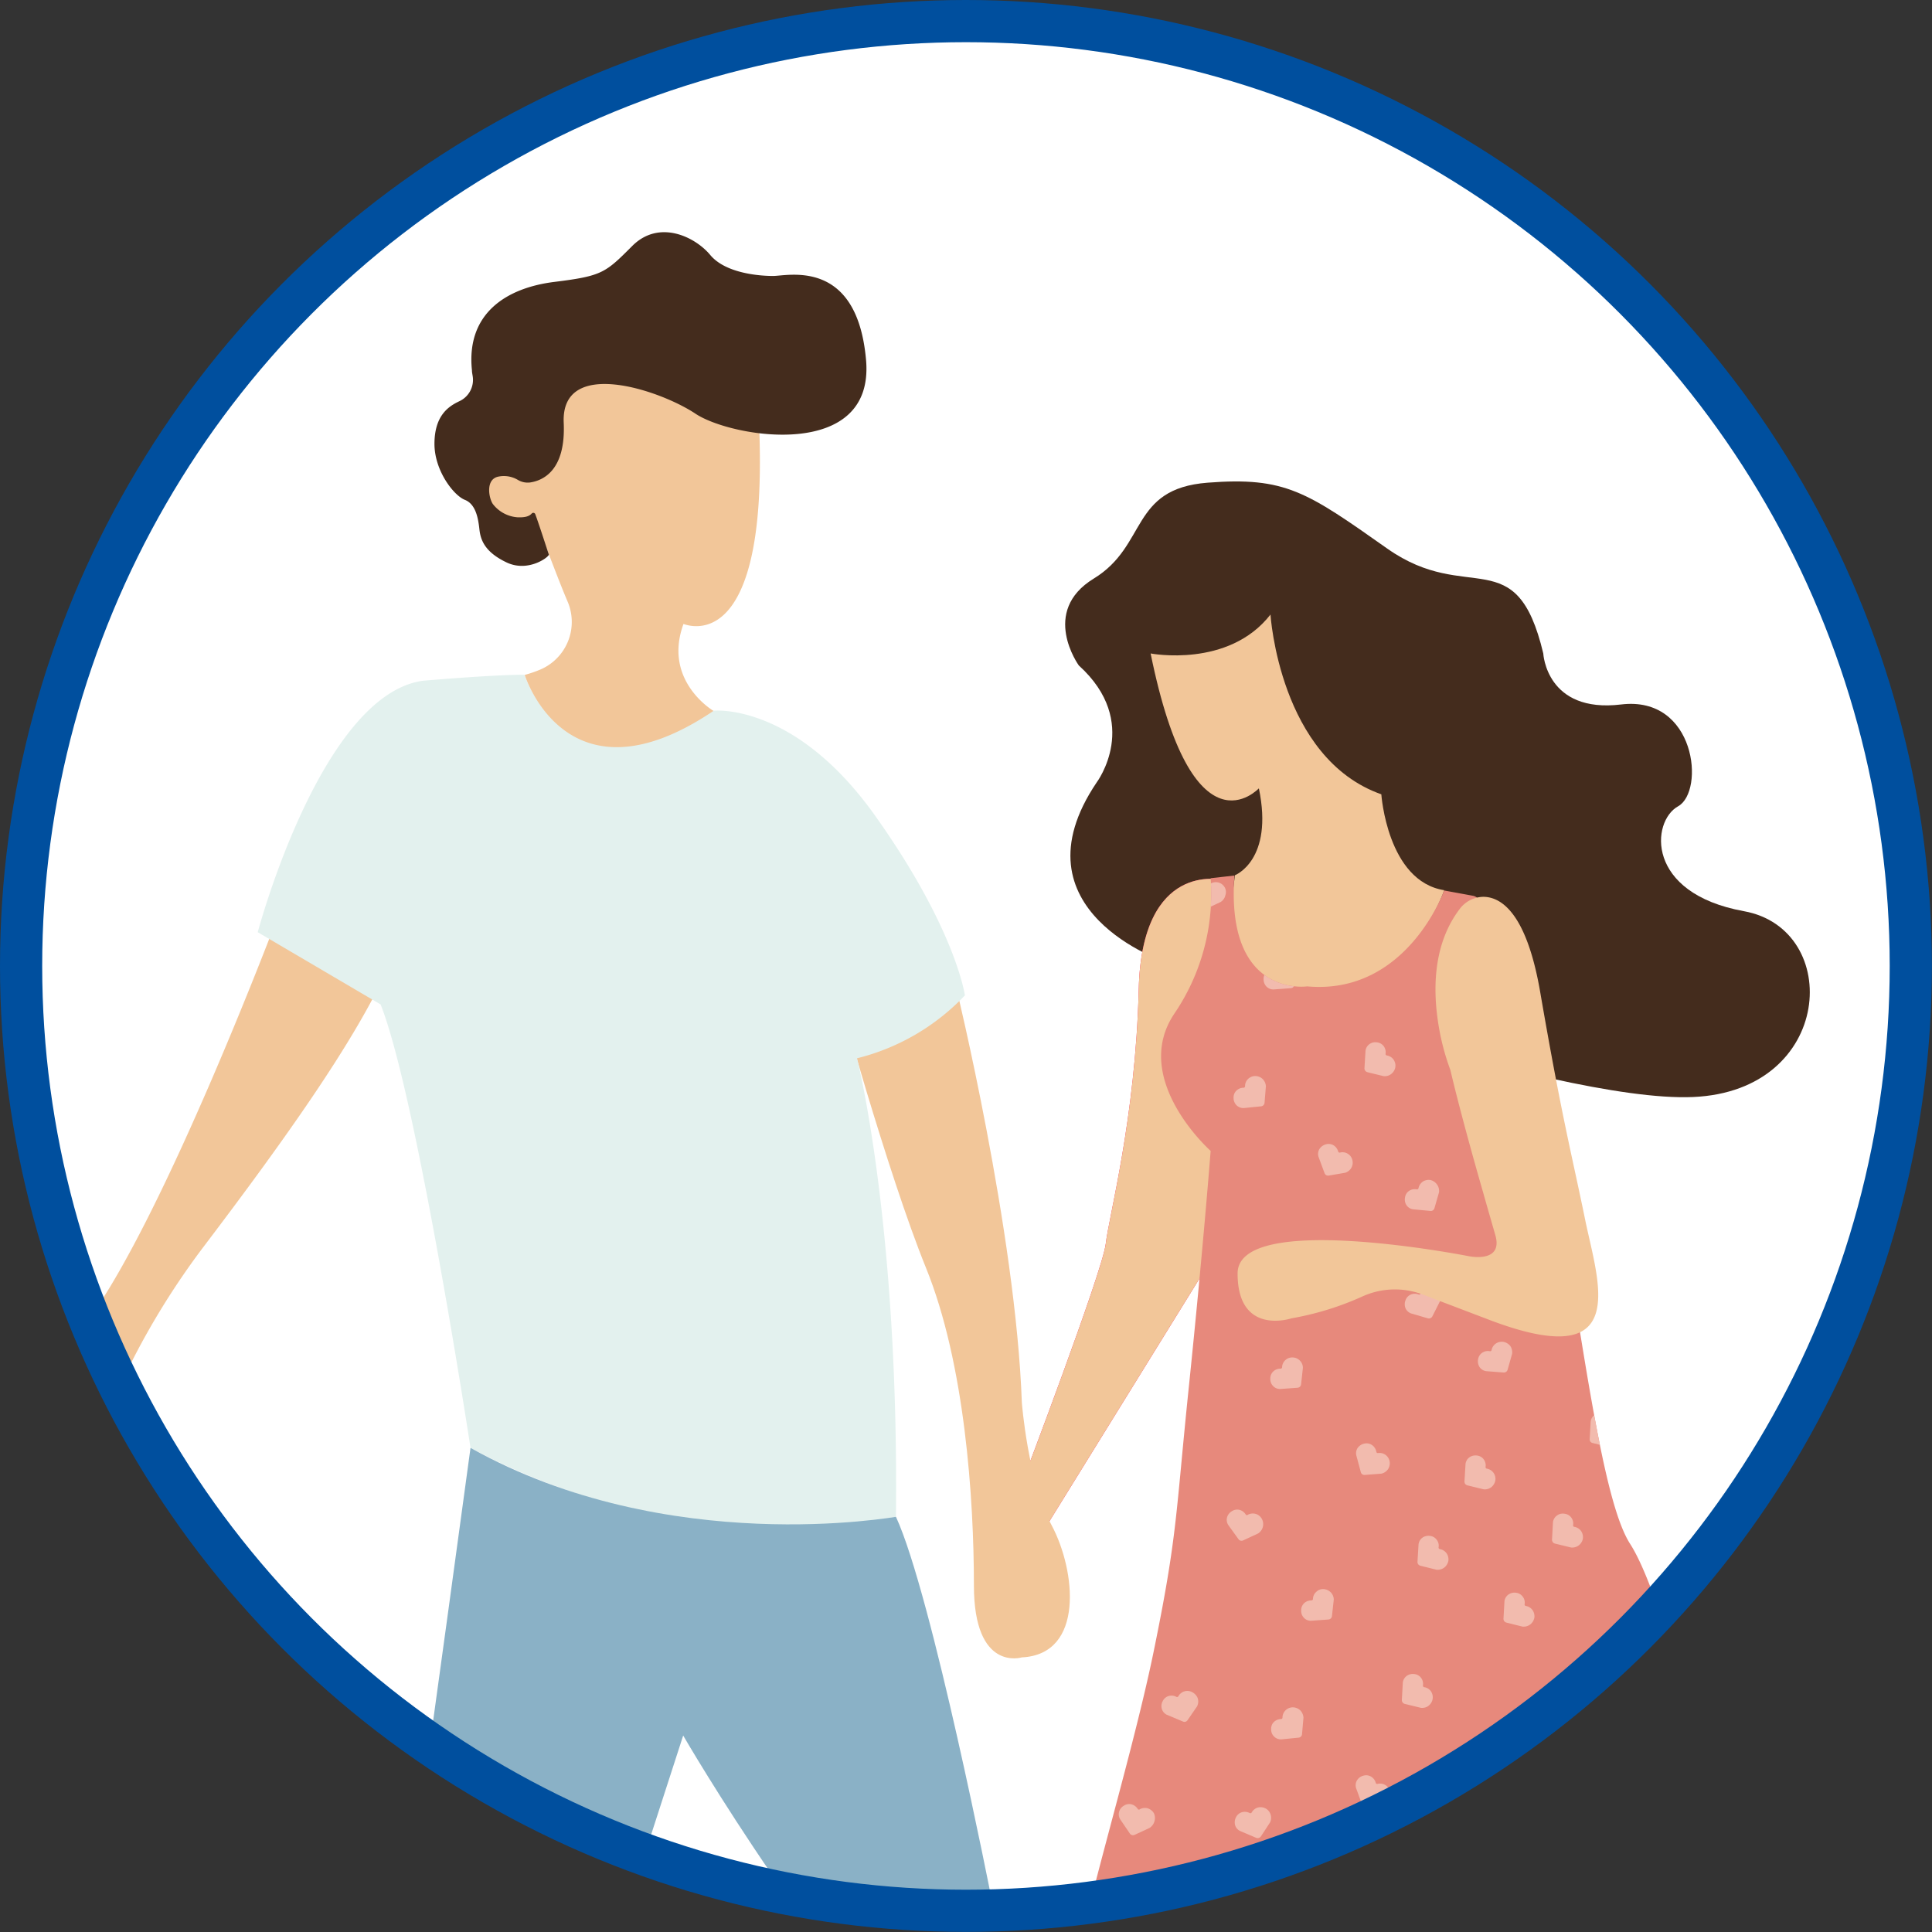 <svg id="レイヤー_1" data-name="レイヤー 1" xmlns="http://www.w3.org/2000/svg" xmlns:xlink="http://www.w3.org/1999/xlink" viewBox="0 0 201.49 201.49"><rect x="0" y="0" width="201.49" height="201.49" fill="#333333" stroke="none"/><defs><style>.cls-1,.cls-13,.cls-5{fill:none;}.cls-2{fill:#e7897c;}.cls-3{fill:#fff;}.cls-4{clip-path:url(#clip-path);}.cls-5{stroke:#fff;stroke-width:0.67px;}.cls-13,.cls-5{stroke-miterlimit:10;}.cls-6{fill:#442c1d;}.cls-7{fill:#f2c699;}.cls-8{fill:#fd1854;}.cls-9{fill:#e3f1ee;}.cls-10{fill:#8ab1c6;}.cls-11{clip-path:url(#clip-path-2);}.cls-12{fill:#f2bbae;}.cls-13{stroke:#004f9e;stroke-width:4.4px;}</style><clipPath id="clip-path"><circle class="cls-1" cx="100.74" cy="100.74" r="98.54"/></clipPath><clipPath id="clip-path-2"><path class="cls-2" d="M126.26,91.59a22.2,22.2,0,0,1-3.75,14.07c-4.69,6.87,3.75,14.37,3.75,14.37s-.78,10.12-2.27,24.56c-1.39,13.42-1.17,15.44-3.67,27.63s-8.44,30.94-8.13,34.38c0,0,14.38,11.25,40,2.19s29.68-5.32,29.68-5.32S175,168.78,170,161s-7.15-50.24-15.73-67.09a.92.92,0,0,0-.66-.49l-3-.55s-3.89,10.94-14.29,10c0,0-8.52,1.25-7.58-11.56Z"/></clipPath></defs><circle class="cls-3" cx="100.74" cy="100.74" r="98.54"/><g class="cls-4"><line class="cls-5" x1="129.69" y1="130.97" x2="119.77" y2="137.38"/><path class="cls-6" d="M121.57,100.34S105.32,95,114.38,81.59c0,0,4.69-6.25-1.87-12.19,0,0-4.07-5.62,1.56-9.06s3.75-9.37,11.87-10,10.32.94,18.75,6.88,13.44-.94,16.26,10.93c0,0,.31,6.26,8.12,5.32s8.75,9.06,5.94,10.62-3.44,9.07,6.87,10.94,9.38,18.75-5.31,19.38S121.57,100.34,121.57,100.34Z"/><path class="cls-7" d="M120,68.15s8.12,1.57,12.5-4.06c0,0,.93,15,11.56,18.75,0,0,.62,9.07,6.56,10,0,0-3.45,10.37-12.83,10.37s-10-4.46-9-11.93c0,0,4.06-1.56,2.5-9.06C131.26,82.22,124.38,89.72,120,68.15Z"/><path class="cls-8" d="M106.57,154.72s8.44-22.19,8.75-25,3.12-13.13,3.44-26.56,8.66-11.4,8.66-11.4l1.65,35.15-21.25,34.37Z"/><path class="cls-7" d="M106.57,154.72s8.44-22.19,8.75-25,3.12-13.13,3.44-26.56,8.66-11.4,8.66-11.4l1.65,35.15-21.25,34.37Z"/><path class="cls-7" d="M157.82,202.54s19.69,28.75,29.85,47c0,0,5.93,10.62,4.84,23.28,0,0,5-1.87,5.31-12.81a154.46,154.46,0,0,1-7.5-22.5c-3.44-13.44-15.31-28.75-18.12-39.38Z"/><path class="cls-7" d="M29.07,95.34s-11.88,31.57-20,42.51a35.81,35.81,0,0,1-8.43,6.87c-5.63,3.44-5,4.06,0,4.06,0,0-3.44,10.63-.32,10.32s6.88.62,7.82-2.82A79.79,79.79,0,0,1,21.25,130C30,118.47,36.57,109.09,40,101.91Z"/><path class="cls-7" d="M99.69,102.84s6.25,25.63,6.88,43.44c0,0,.62,8.13,3.12,12.82s3.44,13.43-3.12,13.75c0,0-5,1.56-5-7.5s-.94-23.13-5-33.13-9.38-29.38-9.38-29.38Z"/><path class="cls-9" d="M26.88,97.22S33.44,72.53,44.07,71c0,0,7.18-.63,10.62-.63,0,0,4.38,13.75,19.69,3.75,0,0,8.44-.93,16.88,10.94s9.37,18.75,9.37,18.75a23.22,23.22,0,0,1-11.25,6.56s4.38,17.19,4.06,47.82A69,69,0,0,1,49.07,151s-5.63-36.88-9.38-46.25Z"/><path class="cls-10" d="M49.07,151S34.34,259.68,31.43,273.73l8.89,2.87L71.25,181s3.74,6.47,9.38,14.69c4.87,7.1,10.73,15.6,21.88,21.25l34.68,15.31,4.69-10.8-38.44-23.26s-6.25-31.88-10-40C93.44,158.16,69.69,162.53,49.07,151Z"/><path class="cls-7" d="M98.76,292.54s7.5-3.13,10.62-17.81,7.19-46.26,8.13-50.63.31-9.69,4.37-21.88L125.94,190,142,205.19A134.08,134.08,0,0,1,135.92,218a101.55,101.55,0,0,0-9.23,24.09,281.15,281.15,0,0,1-9.18,31.11s-4.07,10.32-5,16.88C112.51,290,104.38,295.66,98.76,292.54Z"/><path class="cls-2" d="M126.26,91.59a22.2,22.2,0,0,1-3.75,14.07c-4.69,6.87,3.75,14.37,3.75,14.37s-.78,10.12-2.27,24.56c-1.39,13.42-1.17,15.44-3.67,27.63s-8.44,30.94-8.13,34.38c0,0,14.38,11.25,40,2.19s29.68-5.32,29.68-5.32S175,168.78,170,161s-7.15-50.24-15.73-67.09a.92.92,0,0,0-.66-.49l-3-.55s-3.89,10.94-14.29,10c0,0-8.52,1.25-7.58-11.56Z"/><g class="cls-11"><path class="cls-12" d="M132.51,189.23a1.13,1.13,0,0,1-.06.84l-.95,1.45a.41.41,0,0,1-.49.15l-1.67-.71a1,1,0,0,1-.53-.61,1.13,1.13,0,0,1,.09-.82,1,1,0,0,1,.62-.53,1.08,1.08,0,0,1,.82.09h0a.16.16,0,0,0,.21-.08h0a1.08,1.08,0,0,1,.63-.5,1.14,1.14,0,0,1,.82.1A1.08,1.08,0,0,1,132.51,189.23Z"/><path class="cls-12" d="M120.36,164.87a1.15,1.15,0,0,1-.06.85l-1,1.44a.4.4,0,0,1-.48.15l-1.67-.7a1,1,0,0,1-.53-.62,1.08,1.08,0,0,1,.09-.82,1,1,0,0,1,.61-.53,1.13,1.13,0,0,1,.82.1h0a.16.16,0,0,0,.21-.09h0a1,1,0,0,1,.62-.49,1.08,1.08,0,0,1,.82.09A1.11,1.11,0,0,1,120.36,164.87Z"/><path class="cls-12" d="M124.91,177.1a1.15,1.15,0,0,1-.06.85l-1,1.45a.38.38,0,0,1-.48.14l-1.67-.7a1,1,0,0,1-.53-.61,1.07,1.07,0,0,1,.09-.82,1,1,0,0,1,.62-.53,1.05,1.05,0,0,1,.81.09h0a.16.16,0,0,0,.21-.08h0a1.08,1.08,0,0,1,.63-.5,1.05,1.05,0,0,1,.81.09A1.21,1.21,0,0,1,124.91,177.1Z"/><path class="cls-12" d="M153.79,189.38a1.2,1.2,0,0,1,.2.83l-.47,1.66a.4.4,0,0,1-.42.29l-1.8-.16a1,1,0,0,1-.7-.43,1.12,1.12,0,0,1-.16-.81,1,1,0,0,1,.43-.69,1.11,1.11,0,0,1,.81-.16h0a.16.16,0,0,0,.18-.14h0a1,1,0,0,1,.45-.66,1.1,1.1,0,0,1,.8-.17A1.18,1.18,0,0,1,153.79,189.38Z"/><path class="cls-12" d="M106,190.54a1.13,1.13,0,0,1,.2.82l-.47,1.67a.39.39,0,0,1-.42.28l-1.8-.16a.94.94,0,0,1-.69-.43,1.05,1.05,0,0,1-.16-.8,1,1,0,0,1,.42-.7,1.13,1.13,0,0,1,.81-.16h0a.16.16,0,0,0,.18-.14h0a1,1,0,0,1,.45-.66,1.05,1.05,0,0,1,.8-.16A1.09,1.09,0,0,1,106,190.54Z"/><path class="cls-12" d="M140.73,200.33a1.11,1.11,0,0,1-.7.47l-1.73.13a.39.39,0,0,1-.41-.29l-.47-1.75a1,1,0,0,1,.17-.79,1.07,1.07,0,0,1,.7-.43,1,1,0,0,1,.79.16,1.1,1.1,0,0,1,.43.7h0a.16.16,0,0,0,.2.12h0a1,1,0,0,1,.77.19,1.09,1.09,0,0,1,.43.71A1.06,1.06,0,0,1,140.73,200.33Z"/><path class="cls-12" d="M144.76,153.22a1.15,1.15,0,0,1-.7.47l-1.73.13a.38.38,0,0,1-.41-.29l-.47-1.75a1,1,0,0,1,.16-.8,1.14,1.14,0,0,1,.7-.43,1,1,0,0,1,.8.17,1.07,1.07,0,0,1,.43.7h0a.16.16,0,0,0,.19.12h0a1.06,1.06,0,0,1,.77.19,1.1,1.1,0,0,1,.43.7A1.14,1.14,0,0,1,144.76,153.22Z"/><path class="cls-12" d="M111.83,180.34a1.17,1.17,0,0,1-.71.47l-1.72.13a.41.41,0,0,1-.42-.3l-.46-1.74a1,1,0,0,1,.16-.8,1.1,1.1,0,0,1,.7-.43,1,1,0,0,1,.8.16,1.14,1.14,0,0,1,.43.71h0a.15.15,0,0,0,.19.12h0a1.07,1.07,0,0,1,.78.2,1.1,1.1,0,0,1,.43.7A1.21,1.21,0,0,1,111.83,180.34Z"/><path class="cls-12" d="M117.13,200.85a1.13,1.13,0,0,1-.82.23l-1.68-.41a.41.41,0,0,1-.3-.41l.1-1.81a1,1,0,0,1,.4-.7,1.06,1.06,0,0,1,.8-.19,1,1,0,0,1,.71.4,1.1,1.1,0,0,1,.19.8h0a.15.15,0,0,0,.15.17h0a1.06,1.06,0,0,1,.86,1.23A1.07,1.07,0,0,1,117.13,200.85Z"/><path class="cls-12" d="M113.9,157a1.12,1.12,0,0,1-.81.23l-1.69-.41a.41.41,0,0,1-.3-.41l.11-1.81a1,1,0,0,1,.4-.7,1.05,1.05,0,0,1,.8-.19,1,1,0,0,1,.7.4,1.06,1.06,0,0,1,.19.8h0a.17.17,0,0,0,.15.18h0a1,1,0,0,1,.68.42,1.11,1.11,0,0,1,.19.8A1.13,1.13,0,0,1,113.9,157Z"/><path class="cls-12" d="M150.63,163.48a1.16,1.16,0,0,1-.81.23l-1.69-.42a.4.4,0,0,1-.3-.41l.11-1.8a1,1,0,0,1,.4-.71,1.1,1.1,0,0,1,.8-.19,1,1,0,0,1,.7.41,1,1,0,0,1,.19.8h0a.16.16,0,0,0,.15.17h0a1.08,1.08,0,0,1,.68.43,1.1,1.1,0,0,1,.19.8A1.19,1.19,0,0,1,150.63,163.48Z"/><path class="cls-12" d="M98.92,182.13a1.17,1.17,0,0,1-.82.23l-1.68-.42a.39.39,0,0,1-.3-.41l.1-1.8a1,1,0,0,1,.4-.71,1.11,1.11,0,0,1,.8-.19,1,1,0,0,1,.71.41,1.09,1.09,0,0,1,.19.8h0a.16.16,0,0,0,.15.17h0a1.08,1.08,0,0,1,.86,1.23A1.13,1.13,0,0,1,98.92,182.13Z"/><path class="cls-12" d="M149,177.89a1.12,1.12,0,0,1-.82.22l-1.68-.41a.41.41,0,0,1-.3-.41l.1-1.8a1,1,0,0,1,.41-.71,1.09,1.09,0,0,1,.8-.19,1,1,0,0,1,.7.4,1.06,1.06,0,0,1,.19.8h0a.16.16,0,0,0,.15.17h0a1.06,1.06,0,0,1,.68.42,1.11,1.11,0,0,1-.23,1.5Z"/><path class="cls-12" d="M100.53,203.5a1.13,1.13,0,0,1-.82.23L98,203.32a.41.41,0,0,1-.3-.41l.1-1.81a1,1,0,0,1,.41-.7,1.05,1.05,0,0,1,.8-.19,1,1,0,0,1,.7.4,1.05,1.05,0,0,1,.19.8h0a.15.15,0,0,0,.15.17h0a1.08,1.08,0,0,1,.68.43,1.11,1.11,0,0,1,.19.8A1.13,1.13,0,0,1,100.53,203.5Z"/><path class="cls-12" d="M120.4,189.94a1.2,1.2,0,0,1-.5.69l-1.57.73a.4.4,0,0,1-.49-.13l-1-1.47a1,1,0,0,1-.13-.8,1.05,1.05,0,0,1,.51-.65,1,1,0,0,1,.8-.13,1.1,1.1,0,0,1,.65.5h0a.16.16,0,0,0,.22,0h0a1.11,1.11,0,0,1,.8-.09,1.16,1.16,0,0,1,.65.51A1.17,1.17,0,0,1,120.4,189.94Z"/><path class="cls-12" d="M131.71,159.22a1.17,1.17,0,0,1-.49.7l-1.57.73a.39.39,0,0,1-.49-.13l-1.06-1.47a1,1,0,0,1-.13-.8,1.1,1.1,0,0,1,.51-.65,1,1,0,0,1,.8-.13,1.07,1.07,0,0,1,.65.5h0a.16.16,0,0,0,.22,0h0a1.07,1.07,0,0,1,1.44.42A1.15,1.15,0,0,1,131.71,159.22Z"/><path class="cls-12" d="M161.28,178.76a1.12,1.12,0,0,1,.36.77l-.15,1.72a.39.39,0,0,1-.36.36l-1.8.19a1,1,0,0,1-.76-.29,1.14,1.14,0,0,1-.31-.76,1,1,0,0,1,.29-.76,1.07,1.07,0,0,1,.76-.31h0a.17.17,0,0,0,.15-.18h0a1,1,0,0,1,.32-.73,1.08,1.08,0,0,1,.76-.32A1.16,1.16,0,0,1,161.28,178.76Z"/><path class="cls-12" d="M135.59,178.36a1.18,1.18,0,0,1,.35.77l-.15,1.73a.39.39,0,0,1-.35.36l-1.8.18a1,1,0,0,1-.76-.29,1,1,0,0,1-.31-.76,1,1,0,0,1,.28-.76,1.14,1.14,0,0,1,.76-.31h0a.15.15,0,0,0,.14-.17h0a1.08,1.08,0,0,1,1.08-1.05A1.14,1.14,0,0,1,135.59,178.36Z"/><path class="cls-12" d="M144.86,187.62a1.12,1.12,0,0,1-.66.53l-1.71.29a.4.4,0,0,1-.44-.25l-.62-1.7a1,1,0,0,1,.09-.81,1.08,1.08,0,0,1,.66-.49,1,1,0,0,1,.8.09,1.06,1.06,0,0,1,.5.66h0a.15.15,0,0,0,.2.1h0a1.08,1.08,0,0,1,.79.12,1.09,1.09,0,0,1,.5.66A1.17,1.17,0,0,1,144.86,187.62Z"/><path class="cls-12" d="M106.13,168.55a1.16,1.16,0,0,1-.65.53l-1.71.29a.4.4,0,0,1-.44-.25l-.63-1.7a1,1,0,0,1,.09-.81,1.1,1.1,0,0,1,.66-.49,1,1,0,0,1,.81.09,1,1,0,0,1,.49.66h0a.17.17,0,0,0,.21.1h0a1,1,0,0,1,.79.12,1.08,1.08,0,0,1,.49.66A1.11,1.11,0,0,1,106.13,168.55Z"/><path class="cls-12" d="M154.08,200.73a1.13,1.13,0,0,1,0,.85l-.78,1.55a.39.39,0,0,1-.46.2l-1.74-.51a1,1,0,0,1-.6-.55,1.06,1.06,0,0,1,0-.82,1,1,0,0,1,.55-.6,1.06,1.06,0,0,1,.82,0h0a.17.17,0,0,0,.2-.11h0a1,1,0,0,1,.57-.56,1.1,1.1,0,0,1,.82,0A1.17,1.17,0,0,1,154.08,200.73Z"/><path class="cls-12" d="M138.77,166.05a1.08,1.08,0,0,1,.33.78l-.19,1.72a.4.4,0,0,1-.37.35l-1.8.13a1,1,0,0,1-.76-.31,1.07,1.07,0,0,1-.28-.77,1,1,0,0,1,.31-.75,1.08,1.08,0,0,1,.77-.29h0a.16.16,0,0,0,.15-.17h0a1,1,0,0,1,.34-.72,1,1,0,0,1,.77-.29A1.14,1.14,0,0,1,138.77,166.05Z"/><path class="cls-12" d="M116.45,99a1.15,1.15,0,0,1-.06.85l-1,1.44a.39.39,0,0,1-.48.15l-1.67-.7a1,1,0,0,1-.53-.62,1.08,1.08,0,0,1,.09-.82,1,1,0,0,1,.62-.53,1.08,1.08,0,0,1,.82.09h0a.17.17,0,0,0,.21-.09h0a1.06,1.06,0,0,1,.63-.49,1.08,1.08,0,0,1,.82.09A1.11,1.11,0,0,1,116.45,99Z"/><path class="cls-12" d="M121,111.26a1.15,1.15,0,0,1-.06.85l-1,1.45a.41.41,0,0,1-.49.14l-1.67-.7a1,1,0,0,1-.53-.62,1.15,1.15,0,0,1,.09-.81A1,1,0,0,1,118,111a1.08,1.08,0,0,1,.82.09h0a.16.16,0,0,0,.21-.08h0a1.06,1.06,0,0,1,.63-.49,1.08,1.08,0,0,1,.82.09A1.15,1.15,0,0,1,121,111.26Z"/><path class="cls-12" d="M149.87,123.54a1.11,1.11,0,0,1,.2.83L149.6,126a.39.39,0,0,1-.42.29l-1.8-.17a1,1,0,0,1-.69-.42,1.08,1.08,0,0,1-.16-.81,1,1,0,0,1,.42-.69,1.08,1.08,0,0,1,.81-.16h0a.16.16,0,0,0,.18-.14h0a1.1,1.1,0,0,1,.45-.67,1.11,1.11,0,0,1,.81-.16A1.16,1.16,0,0,1,149.87,123.54Z"/><path class="cls-12" d="M102.12,124.69a1.12,1.12,0,0,1,.2.83l-.47,1.66a.39.39,0,0,1-.42.29l-1.8-.16a1,1,0,0,1-.69-.43,1.07,1.07,0,0,1-.16-.81,1,1,0,0,1,.43-.69,1.1,1.1,0,0,1,.8-.16h0a.16.16,0,0,0,.17-.14h0a1,1,0,0,1,.45-.66,1.08,1.08,0,0,1,.81-.16A1.1,1.1,0,0,1,102.12,124.69Z"/><path class="cls-12" d="M136.82,134.49a1.13,1.13,0,0,1-.71.47l-1.72.13a.39.39,0,0,1-.42-.29l-.46-1.75a1,1,0,0,1,.16-.8,1.06,1.06,0,0,1,.7-.42,1,1,0,0,1,.8.16,1.11,1.11,0,0,1,.43.7h0a.15.15,0,0,0,.19.12h0a1.07,1.07,0,0,1,.78.19,1.09,1.09,0,0,1,.43.71A1.18,1.18,0,0,1,136.82,134.49Z"/><path class="cls-12" d="M140.84,87.38a1.15,1.15,0,0,1-.7.47l-1.73.13a.4.4,0,0,1-.41-.29l-.47-1.75a1,1,0,0,1,.17-.8,1.07,1.07,0,0,1,.7-.43,1,1,0,0,1,.79.17,1.07,1.07,0,0,1,.43.7h0a.16.16,0,0,0,.2.12h0a1.07,1.07,0,0,1,.78.19,1.08,1.08,0,0,1,.42.7A1.1,1.1,0,0,1,140.84,87.38Z"/><path class="cls-12" d="M107.91,114.5a1.15,1.15,0,0,1-.7.47l-1.73.13a.4.4,0,0,1-.41-.3l-.47-1.75a1,1,0,0,1,.16-.79,1.09,1.09,0,0,1,.71-.43,1,1,0,0,1,.79.16,1.09,1.09,0,0,1,.43.71h0a.15.15,0,0,0,.19.11h0a1.05,1.05,0,0,1,.77.2,1.07,1.07,0,0,1,.43.7A1.1,1.1,0,0,1,107.91,114.5Z"/><path class="cls-12" d="M113.21,135a1.12,1.12,0,0,1-.81.23l-1.68-.42a.39.39,0,0,1-.31-.4l.11-1.81a1,1,0,0,1,.4-.71,1.09,1.09,0,0,1,.8-.18,1,1,0,0,1,.7.4,1.05,1.05,0,0,1,.19.8h0a.16.16,0,0,0,.15.17h0a1.08,1.08,0,0,1,.68.43,1.1,1.1,0,0,1,.19.8A1.13,1.13,0,0,1,113.21,135Z"/><path class="cls-12" d="M110,91.19a1.14,1.14,0,0,1-.82.23L107.49,91a.4.4,0,0,1-.3-.41l.1-1.81a1,1,0,0,1,.4-.7,1.06,1.06,0,0,1,.8-.19,1,1,0,0,1,.71.4,1.11,1.11,0,0,1,.19.8h0a.15.15,0,0,0,.14.17h0a1.08,1.08,0,0,1,.86,1.23A1.07,1.07,0,0,1,110,91.19Z"/><path class="cls-12" d="M146.72,97.64a1.14,1.14,0,0,1-.82.22l-1.68-.41a.39.39,0,0,1-.3-.41l.1-1.8a1,1,0,0,1,.4-.71,1.11,1.11,0,0,1,.8-.19,1,1,0,0,1,.71.4,1.11,1.11,0,0,1,.19.8h0a.16.16,0,0,0,.14.17h0a1,1,0,0,1,.67.43,1,1,0,0,1,.19.8A1.13,1.13,0,0,1,146.72,97.64Z"/><path class="cls-12" d="M95,116.29a1.11,1.11,0,0,1-.81.22l-1.69-.41a.4.4,0,0,1-.3-.41l.11-1.8a1,1,0,0,1,.4-.71,1.1,1.1,0,0,1,.8-.19,1,1,0,0,1,.7.4,1.06,1.06,0,0,1,.19.8h0a.16.16,0,0,0,.15.17h0a1,1,0,0,1,.68.43,1.09,1.09,0,0,1,.19.8A1.19,1.19,0,0,1,95,116.29Z"/><path class="cls-12" d="M109.29,145.49a1.13,1.13,0,0,1-.82.23l-1.68-.41a.4.4,0,0,1-.3-.41l.1-1.81a1,1,0,0,1,.4-.7,1.06,1.06,0,0,1,.8-.19,1,1,0,0,1,.71.4,1.11,1.11,0,0,1,.19.8h0a.15.15,0,0,0,.15.17h0a1.08,1.08,0,0,1,.86,1.23A1.07,1.07,0,0,1,109.29,145.49Z"/><path class="cls-12" d="M145.1,112a1.07,1.07,0,0,1-.81.23l-1.68-.41a.41.41,0,0,1-.31-.41l.11-1.81a1,1,0,0,1,.4-.7,1.05,1.05,0,0,1,.8-.19,1,1,0,0,1,.7.4,1.06,1.06,0,0,1,.19.8h0a.17.17,0,0,0,.15.17h0a1.06,1.06,0,0,1,.68.42,1.11,1.11,0,0,1,.19.8A1.13,1.13,0,0,1,145.1,112Z"/><path class="cls-12" d="M96.62,137.66a1.2,1.2,0,0,1-.82.23l-1.68-.42a.38.38,0,0,1-.3-.4l.1-1.81a1,1,0,0,1,.4-.71,1.1,1.1,0,0,1,.8-.18,1,1,0,0,1,.71.4,1.09,1.09,0,0,1,.18.8h0a.16.16,0,0,0,.15.17h0A1.08,1.08,0,0,1,97,137,1.14,1.14,0,0,1,96.62,137.66Z"/><path class="cls-12" d="M116.48,124.09a1.12,1.12,0,0,1-.49.69l-1.57.74a.4.4,0,0,1-.49-.13l-1.06-1.47a1,1,0,0,1-.13-.8,1.1,1.1,0,0,1,.51-.65,1,1,0,0,1,.8-.13,1.07,1.07,0,0,1,.65.5h0a.15.15,0,0,0,.22,0h0a1.07,1.07,0,0,1,1.44.42A1.15,1.15,0,0,1,116.48,124.09Z"/><path class="cls-12" d="M127.79,93.38a1.08,1.08,0,0,1-.49.69l-1.57.74a.4.4,0,0,1-.49-.13l-1-1.47a1,1,0,0,1-.13-.8,1,1,0,0,1,.5-.65,1,1,0,0,1,.8-.13,1,1,0,0,1,.65.5h0a.16.16,0,0,0,.23,0h0a1.09,1.09,0,0,1,.79-.09,1.06,1.06,0,0,1,.65.51A1,1,0,0,1,127.79,93.38Z"/><path class="cls-12" d="M157.37,112.91a1.21,1.21,0,0,1,.35.78l-.15,1.72a.39.39,0,0,1-.35.36l-1.8.18a1,1,0,0,1-.76-.28,1.09,1.09,0,0,1-.31-.76,1,1,0,0,1,.28-.76,1.06,1.06,0,0,1,.77-.31h0a.16.16,0,0,0,.14-.18h0a1.07,1.07,0,0,1,.32-.74,1.12,1.12,0,0,1,.76-.31A1.14,1.14,0,0,1,157.37,112.91Z"/><path class="cls-12" d="M131.67,112.52a1.13,1.13,0,0,1,.35.77l-.14,1.73a.4.4,0,0,1-.36.36l-1.8.18a1,1,0,0,1-.76-.29,1.07,1.07,0,0,1-.31-.76,1,1,0,0,1,.29-.76,1.07,1.07,0,0,1,.76-.31h0a.16.16,0,0,0,.15-.17h0a1,1,0,0,1,.31-.74,1.07,1.07,0,0,1,.76-.31A1.14,1.14,0,0,1,131.67,112.52Z"/><path class="cls-12" d="M140.94,121.78a1.12,1.12,0,0,1-.66.53l-1.7.29a.39.39,0,0,1-.44-.25l-.63-1.7a1,1,0,0,1,.09-.81,1.14,1.14,0,0,1,.66-.49,1,1,0,0,1,.81.09,1.08,1.08,0,0,1,.49.66h0a.16.16,0,0,0,.2.1h0a1.06,1.06,0,0,1,1.28.78A1.11,1.11,0,0,1,140.94,121.78Z"/><path class="cls-12" d="M102.22,102.71a1.19,1.19,0,0,1-.66.53l-1.71.29a.41.41,0,0,1-.44-.26l-.62-1.69a1,1,0,0,1,.09-.81,1,1,0,0,1,.66-.49.93.93,0,0,1,.8.09,1,1,0,0,1,.49.66h0a.16.16,0,0,0,.2.1h0a1,1,0,0,1,.79.13,1,1,0,0,1,.49.66A1.11,1.11,0,0,1,102.22,102.71Z"/><path class="cls-12" d="M150.16,134.89a1.18,1.18,0,0,1,0,.85l-.78,1.55a.41.41,0,0,1-.47.2l-1.74-.51a1,1,0,0,1-.59-.55,1.11,1.11,0,0,1,0-.82,1,1,0,0,1,.55-.6,1.08,1.08,0,0,1,.83,0h0a.17.17,0,0,0,.2-.11h0a1,1,0,0,1,.57-.56,1.1,1.1,0,0,1,.82,0A1.13,1.13,0,0,1,150.16,134.89Z"/><path class="cls-12" d="M135.55,141.88a1.08,1.08,0,0,1,.33.78l-.19,1.72a.4.4,0,0,1-.37.35l-1.8.13a1,1,0,0,1-.75-.31,1.06,1.06,0,0,1-.29-.77,1,1,0,0,1,.31-.75,1.08,1.08,0,0,1,.77-.29h0a.16.16,0,0,0,.15-.17h0a1.06,1.06,0,0,1,1.11-1A1.09,1.09,0,0,1,135.55,141.88Z"/><path class="cls-12" d="M134.86,100.21a1.16,1.16,0,0,1,.33.78l-.2,1.72a.39.39,0,0,1-.37.35l-1.8.13a1,1,0,0,1-.75-.31,1.1,1.1,0,0,1-.29-.77,1,1,0,0,1,.31-.75,1.1,1.1,0,0,1,.77-.29h0a.15.15,0,0,0,.15-.17h0a1.07,1.07,0,0,1,.34-.72,1.06,1.06,0,0,1,.77-.29A1.12,1.12,0,0,1,134.86,100.21Z"/><path class="cls-12" d="M184,139.05a1.15,1.15,0,0,1-.06.85l-1,1.45a.38.38,0,0,1-.48.14l-1.67-.7a1,1,0,0,1-.53-.62,1.05,1.05,0,0,1,.09-.81,1,1,0,0,1,.62-.53,1.05,1.05,0,0,1,.81.09h0a.16.16,0,0,0,.21-.08h0a1.07,1.07,0,0,1,1.44-.4A1.17,1.17,0,0,1,184,139.05Z"/><path class="cls-12" d="M171.82,114.7a1.13,1.13,0,0,1-.06.84l-.95,1.45a.41.41,0,0,1-.49.15l-1.67-.71a1,1,0,0,1-.52-.61,1.08,1.08,0,0,1,.09-.82,1,1,0,0,1,.61-.53,1.08,1.08,0,0,1,.82.09h0a.15.15,0,0,0,.21-.08h0a1.08,1.08,0,0,1,.63-.5,1.14,1.14,0,0,1,.82.1A1.08,1.08,0,0,1,171.82,114.7Z"/><path class="cls-12" d="M176.36,126.93a1.15,1.15,0,0,1-.06.85l-1,1.44a.41.41,0,0,1-.49.15l-1.66-.7a1,1,0,0,1-.53-.62,1.08,1.08,0,0,1,.09-.82,1,1,0,0,1,.61-.52,1.08,1.08,0,0,1,.82.09h0a.16.16,0,0,0,.21-.08h0a1.06,1.06,0,0,1,.63-.49,1.08,1.08,0,0,1,.82.09A1.15,1.15,0,0,1,176.36,126.93Z"/><path class="cls-12" d="M157.5,140.36a1.2,1.2,0,0,1,.2.83l-.47,1.66a.4.4,0,0,1-.42.29L155,143a1,1,0,0,1-.69-.42,1.12,1.12,0,0,1-.16-.81,1,1,0,0,1,.43-.69,1.07,1.07,0,0,1,.81-.16h0a.15.15,0,0,0,.17-.14h0a1.07,1.07,0,0,1,.46-.67,1.1,1.1,0,0,1,.8-.16A1.21,1.21,0,0,1,157.5,140.36Z"/><path class="cls-12" d="M192.19,150.16a1.15,1.15,0,0,1-.7.47l-1.73.13a.38.38,0,0,1-.41-.29l-.47-1.75a1,1,0,0,1,.16-.8,1.1,1.1,0,0,1,.7-.43,1,1,0,0,1,.8.17,1.07,1.07,0,0,1,.43.7h0a.16.16,0,0,0,.19.12h0a1.06,1.06,0,0,1,.77.19,1.1,1.1,0,0,1,.43.7A1.15,1.15,0,0,1,192.19,150.16Z"/><path class="cls-12" d="M196.22,103.05a1.17,1.17,0,0,1-.71.47l-1.72.13a.41.41,0,0,1-.42-.3l-.46-1.74a1,1,0,0,1,.16-.8,1.1,1.1,0,0,1,.7-.43,1,1,0,0,1,.8.16,1.14,1.14,0,0,1,.43.71h0a.15.15,0,0,0,.19.11h0a1.07,1.07,0,0,1,.78.2,1.1,1.1,0,0,1,.43.7A1.21,1.21,0,0,1,196.22,103.05Z"/><path class="cls-12" d="M163.29,130.16a1.09,1.09,0,0,1-.71.47l-1.73.14a.4.4,0,0,1-.41-.3l-.47-1.75a1,1,0,0,1,.17-.79,1.07,1.07,0,0,1,.7-.43,1,1,0,0,1,.79.16,1.1,1.1,0,0,1,.43.7h0a.17.17,0,0,0,.2.11h0a1.07,1.07,0,0,1,.78.2,1.06,1.06,0,0,1,.42.7A1.11,1.11,0,0,1,163.29,130.16Z"/><path class="cls-12" d="M168.59,150.68a1.19,1.19,0,0,1-.82.23l-1.68-.42a.38.38,0,0,1-.3-.41l.1-1.8a1,1,0,0,1,.4-.71,1.16,1.16,0,0,1,.8-.19,1,1,0,0,1,.71.41,1.15,1.15,0,0,1,.19.8h0a.15.15,0,0,0,.14.17h0A1.08,1.08,0,0,1,169,150,1.17,1.17,0,0,1,168.59,150.68Z"/><path class="cls-12" d="M165.36,106.86a1.13,1.13,0,0,1-.82.23l-1.68-.41a.41.41,0,0,1-.3-.41l.1-1.81a1,1,0,0,1,.41-.7,1,1,0,0,1,.8-.19,1,1,0,0,1,.7.4,1.05,1.05,0,0,1,.19.8h0a.15.15,0,0,0,.15.17h0a1.08,1.08,0,0,1,.68.43,1.1,1.1,0,0,1,.18.8A1.07,1.07,0,0,1,165.36,106.86Z"/><path class="cls-12" d="M202.09,113.3a1.13,1.13,0,0,1-.82.23l-1.68-.41a.41.41,0,0,1-.3-.41l.1-1.81a1,1,0,0,1,.41-.7,1,1,0,0,1,.8-.19,1,1,0,0,1,.7.4,1.06,1.06,0,0,1,.19.8h0a.17.17,0,0,0,.15.18h0a1,1,0,0,1,.68.42,1.16,1.16,0,0,1,.19.8A1.13,1.13,0,0,1,202.09,113.3Z"/><path class="cls-12" d="M164.66,161.16a1.13,1.13,0,0,1-.82.23l-1.68-.41a.41.41,0,0,1-.3-.41l.1-1.81a1,1,0,0,1,.41-.7,1,1,0,0,1,.8-.19,1,1,0,0,1,.7.4,1.05,1.05,0,0,1,.19.8h0a.15.15,0,0,0,.15.17h0a1.08,1.08,0,0,1,.68.43,1.16,1.16,0,0,1,.19.8A1.13,1.13,0,0,1,164.66,161.16Z"/><path class="cls-12" d="M200.48,127.71a1.14,1.14,0,0,1-.82.23l-1.68-.41a.4.4,0,0,1-.3-.41l.1-1.81a1,1,0,0,1,.4-.7,1.06,1.06,0,0,1,.8-.19,1,1,0,0,1,.71.4,1.11,1.11,0,0,1,.19.8h0a.15.15,0,0,0,.14.17h0a1.08,1.08,0,0,1,.86,1.23A1.07,1.07,0,0,1,200.48,127.71Z"/><path class="cls-12" d="M155.53,155.1a1.11,1.11,0,0,1-.81.22l-1.68-.41a.4.4,0,0,1-.31-.41l.11-1.8a1,1,0,0,1,.4-.71,1.1,1.1,0,0,1,.8-.19,1,1,0,0,1,.7.4,1.06,1.06,0,0,1,.19.8h0a.16.16,0,0,0,.15.17h0a1.08,1.08,0,0,1,.87,1.23A1.19,1.19,0,0,1,155.53,155.1Z"/><path class="cls-12" d="M171.85,139.76a1.08,1.08,0,0,1-.49.69l-1.57.74a.4.4,0,0,1-.49-.13l-1.05-1.47a1,1,0,0,1-.13-.81,1.05,1.05,0,0,1,.5-.64.93.93,0,0,1,.8-.13,1,1,0,0,1,.65.5h0a.16.16,0,0,0,.23,0h0a1.09,1.09,0,0,1,.79-.09,1,1,0,0,1,.65.5A1.08,1.08,0,0,1,171.85,139.76Z"/><path class="cls-12" d="M183.17,109.05a1.14,1.14,0,0,1-.5.69l-1.56.73a.4.4,0,0,1-.5-.12l-1.05-1.48a1,1,0,0,1-.13-.8,1.12,1.12,0,0,1,.51-.65,1,1,0,0,1,.8-.12,1.07,1.07,0,0,1,.65.5h0a.15.15,0,0,0,.22,0h0a1.08,1.08,0,0,1,1.45.41A1.18,1.18,0,0,1,183.17,109.05Z"/><path class="cls-12" d="M178.49,152.09a1.18,1.18,0,0,1,.35.77l-.15,1.73a.39.39,0,0,1-.35.36l-1.8.18a1,1,0,0,1-.76-.29,1.06,1.06,0,0,1-.31-.76,1,1,0,0,1,.28-.76,1.14,1.14,0,0,1,.77-.31h0a.15.15,0,0,0,.14-.17h0a1.08,1.08,0,0,1,1.08-1.05A1.14,1.14,0,0,1,178.49,152.09Z"/><path class="cls-12" d="M187,128.19a1.14,1.14,0,0,1,.36.77l-.15,1.73a.4.4,0,0,1-.36.36l-1.8.18a1,1,0,0,1-.76-.29,1.12,1.12,0,0,1-.31-.76,1,1,0,0,1,.29-.76,1.07,1.07,0,0,1,.76-.31h0a.16.16,0,0,0,.15-.17h0a1,1,0,0,1,.31-.73,1.09,1.09,0,0,1,1.51,0Z"/><path class="cls-12" d="M196.32,137.45a1.22,1.22,0,0,1-.66.53l-1.71.29a.41.41,0,0,1-.44-.26l-.62-1.69a1,1,0,0,1,.09-.81,1,1,0,0,1,.66-.49.93.93,0,0,1,.8.09,1,1,0,0,1,.49.66h0a.17.17,0,0,0,.21.1h0a1,1,0,0,1,.79.13,1,1,0,0,1,.49.66A1.16,1.16,0,0,1,196.32,137.45Z"/><path class="cls-12" d="M178.74,164a1.17,1.17,0,0,1,0,.85l-.79,1.54a.38.38,0,0,1-.46.2l-1.74-.51a1,1,0,0,1-.59-.55,1.1,1.1,0,0,1,0-.82,1,1,0,0,1,.55-.6,1.13,1.13,0,0,1,.83,0h0a.16.16,0,0,0,.2-.1h0a1.08,1.08,0,0,1,.57-.56,1.06,1.06,0,0,1,.82,0A1.1,1.1,0,0,1,178.74,164Z"/><path class="cls-12" d="M190.93,157.55a1.12,1.12,0,0,1,.33.78l-.2,1.72a.4.4,0,0,1-.37.35l-1.8.13a1,1,0,0,1-.75-.31,1.1,1.1,0,0,1-.29-.77,1,1,0,0,1,.31-.75,1.06,1.06,0,0,1,.77-.29h0a.16.16,0,0,0,.15-.17h0a1.07,1.07,0,0,1,.34-.73,1.1,1.1,0,0,1,.77-.29A1.13,1.13,0,0,1,190.93,157.55Z"/><path class="cls-12" d="M190.23,115.88a1.16,1.16,0,0,1,.33.78l-.2,1.72a.39.39,0,0,1-.36.35l-1.81.13a1,1,0,0,1-.75-.31,1.1,1.1,0,0,1-.29-.77,1,1,0,0,1,.31-.75,1.12,1.12,0,0,1,.77-.29h0a.17.17,0,0,0,.15-.17h0a1.1,1.1,0,0,1,.33-.73,1.07,1.07,0,0,1,1.51,0Z"/><path class="cls-12" d="M178.21,201.6a1.15,1.15,0,0,1-.06.85l-1,1.44a.4.4,0,0,1-.48.15l-1.67-.7a1,1,0,0,1-.53-.62,1.08,1.08,0,0,1,.09-.82,1,1,0,0,1,.62-.53,1.1,1.1,0,0,1,.81.1h0a.16.16,0,0,0,.21-.09h0a1.07,1.07,0,0,1,1.44-.4A1.13,1.13,0,0,1,178.21,201.6Z"/><path class="cls-12" d="M170.6,189.48a1.13,1.13,0,0,1-.06.84l-.95,1.45a.41.41,0,0,1-.49.15l-1.66-.71a1,1,0,0,1-.53-.61,1.08,1.08,0,0,1,.09-.82,1,1,0,0,1,.61-.53,1.08,1.08,0,0,1,.82.09h0a.15.15,0,0,0,.21-.08h0a1.08,1.08,0,0,1,.63-.5,1.13,1.13,0,0,1,.82.1A1.08,1.08,0,0,1,170.6,189.48Z"/><path class="cls-12" d="M199.49,201.76a1.18,1.18,0,0,1,.2.82l-.48,1.67a.38.38,0,0,1-.41.28l-1.81-.16a1,1,0,0,1-.69-.43,1.1,1.1,0,0,1-.16-.8,1,1,0,0,1,.43-.7,1.1,1.1,0,0,1,.8-.16h0a.15.15,0,0,0,.17-.14h0a1.1,1.1,0,0,1,.45-.66,1.08,1.08,0,0,1,.81-.16A1.12,1.12,0,0,1,199.49,201.76Z"/><path class="cls-12" d="M190.46,165.59a1.13,1.13,0,0,1-.71.47l-1.72.13a.39.39,0,0,1-.42-.29l-.46-1.75a.94.94,0,0,1,.16-.79,1.1,1.1,0,0,1,.7-.43,1,1,0,0,1,.8.16,1.14,1.14,0,0,1,.43.7h0a.15.15,0,0,0,.19.12h0a1,1,0,0,1,.78.2,1.07,1.07,0,0,1,.43.7A1.17,1.17,0,0,1,190.46,165.59Z"/><path class="cls-12" d="M159.6,169.41a1.17,1.17,0,0,1-.82.23l-1.68-.42a.4.4,0,0,1-.3-.41l.1-1.8a1,1,0,0,1,.41-.71,1.09,1.09,0,0,1,.8-.19,1,1,0,0,1,.7.41,1,1,0,0,1,.19.8h0a.16.16,0,0,0,.15.17h0a1.08,1.08,0,0,1,.68.43,1.13,1.13,0,0,1,.19.8A1.19,1.19,0,0,1,159.6,169.41Z"/><path class="cls-12" d="M196.33,175.85a1.13,1.13,0,0,1-.82.23l-1.68-.41a.41.41,0,0,1-.3-.41l.1-1.81a1,1,0,0,1,.41-.7,1,1,0,0,1,.8-.19,1,1,0,0,1,.7.4,1.05,1.05,0,0,1,.19.8h0a.15.15,0,0,0,.15.17h0a1.08,1.08,0,0,1,.68.43,1.15,1.15,0,0,1,.19.8A1.13,1.13,0,0,1,196.33,175.85Z"/><path class="cls-12" d="M194.72,190.26a1.19,1.19,0,0,1-.82.23l-1.68-.42a.38.38,0,0,1-.3-.4l.1-1.81a1,1,0,0,1,.4-.71,1.16,1.16,0,0,1,.8-.19,1,1,0,0,1,.71.41,1.1,1.1,0,0,1,.19.8h0a.16.16,0,0,0,.14.17h0a1.08,1.08,0,0,1,.86,1.23A1.13,1.13,0,0,1,194.72,190.26Z"/><path class="cls-12" d="M166.09,202.31a1.14,1.14,0,0,1-.49.69l-1.57.73a.39.39,0,0,1-.49-.13l-1-1.47a1,1,0,0,1-.13-.8,1.07,1.07,0,0,1,.5-.65,1,1,0,0,1,.8-.13,1.1,1.1,0,0,1,.65.51h0a.17.17,0,0,0,.23,0h0a1,1,0,0,1,.79-.09,1,1,0,0,1,.65.5A1.07,1.07,0,0,1,166.09,202.31Z"/><path class="cls-12" d="M177.41,171.6a1.2,1.2,0,0,1-.5.69l-1.56.73a.41.41,0,0,1-.5-.13l-1-1.47a1,1,0,0,1-.13-.8,1.09,1.09,0,0,1,.51-.65,1,1,0,0,1,.8-.13,1.09,1.09,0,0,1,.65.51h0a.16.16,0,0,0,.22,0h0a1,1,0,0,1,.8-.09,1.07,1.07,0,0,1,.65.5A1.17,1.17,0,0,1,177.41,171.6Z"/><path class="cls-12" d="M171,177.44a1.07,1.07,0,0,1,.35.77l-.14,1.72a.4.4,0,0,1-.36.36l-1.8.19a1,1,0,0,1-.76-.29,1.09,1.09,0,0,1-.31-.76,1,1,0,0,1,.29-.76,1.07,1.07,0,0,1,.76-.31h0a.17.17,0,0,0,.15-.18h0a1,1,0,0,1,.31-.73,1.1,1.1,0,0,1,.76-.32A1.2,1.2,0,0,1,171,177.44Z"/><path class="cls-12" d="M181.28,190.74a1.12,1.12,0,0,1,.36.77l-.15,1.72a.4.4,0,0,1-.36.36l-1.8.18a1,1,0,0,1-.76-.28,1.14,1.14,0,0,1-.31-.76,1,1,0,0,1,.29-.76,1,1,0,0,1,.76-.31h0a.17.17,0,0,0,.15-.18h0a1,1,0,0,1,.31-.73,1.06,1.06,0,0,1,1.51,0Z"/><path class="cls-12" d="M190.56,200a1.19,1.19,0,0,1-.66.54l-1.71.29a.41.41,0,0,1-.44-.26l-.62-1.7a.93.93,0,0,1,.09-.8,1.06,1.06,0,0,1,.66-.5,1,1,0,0,1,.8.09,1.1,1.1,0,0,1,.49.66h0a.16.16,0,0,0,.21.1h0a1.08,1.08,0,0,1,.79.12,1.1,1.1,0,0,1,.49.66A1.16,1.16,0,0,1,190.56,200Z"/><path class="cls-12" d="M184.47,178.42a1.17,1.17,0,0,1,.33.79l-.2,1.72a.39.39,0,0,1-.36.35l-1.81.12a1,1,0,0,1-.75-.31,1.08,1.08,0,0,1-.29-.77,1,1,0,0,1,.31-.75,1.11,1.11,0,0,1,.77-.28h0a.17.17,0,0,0,.15-.17h0a1.06,1.06,0,0,1,.33-.72,1.12,1.12,0,0,1,.77-.29A1.17,1.17,0,0,1,184.47,178.42Z"/></g><path class="cls-7" d="M151.26,111.59a25,25,0,0,1-1.34-5.4c-.47-3.44-.34-7.88,2.29-11.36a3.14,3.14,0,0,1,2.47-1.3c1.82,0,4.51,1.58,5.95,9.94,2.29,13.28,3.3,16.94,4.69,23.75,1.33,6.5,5,16.25-10.31,10.31L148.36,135a8.2,8.2,0,0,0-6.21.18,30.78,30.78,0,0,1-7.46,2.31s-5.62,1.88-5.62-4.68S153.13,131,153.13,131s3.68.81,2.82-2.19c-1.26-4.37-1.25-4.37-1.25-4.37S152.51,116.91,151.26,111.59Z"/><path class="cls-7" d="M79.2,45.19l-15.45-12L55.63,39.4,54.54,49l-3.21-1.68-1,3.45,1.31,3.94,4.73.82c.95,2.46,2,5.28,2.86,7.29a5.4,5.4,0,0,1-2.86,7,13.18,13.18,0,0,1-1.65.57s4.38,14.07,19.69,3.75c0,0-5.31-3.12-3.13-9.06C71.25,65,80,69.11,79.2,45.19Z"/><path class="cls-6" d="M90.32,37.53c-.94-10.63-8.13-8.75-9.69-8.75s-5-.31-6.56-2.19-5.32-3.75-8.13-.94-3.12,3.13-8.12,3.75-9.22,3.28-8.6,9.22c0,.21.05.42.08.63a2.45,2.45,0,0,1-1.43,2.61l-.22.11c-1,.52-2.33,1.5-2.34,4.3s2,5.4,3.17,5.86,1.4,2,1.52,3.09.56,2.36,2.84,3.44,4.49-.62,4.4-.84-1-3.08-1.41-4.18a.22.22,0,0,0-.37-.09c-.25.28-.64.43-1.48.4a3.57,3.57,0,0,1-2.59-1.4c-.42-.63-.78-2.6.62-2.85a2.84,2.84,0,0,1,2,.35,2,2,0,0,0,1.25.27c1.34-.19,3.76-1.22,3.53-6.23-.31-6.87,10-3.44,13.75-.94S91.26,48.15,90.32,37.53Z"/></g><circle class="cls-13" cx="100.74" cy="100.74" r="98.54"/></svg>